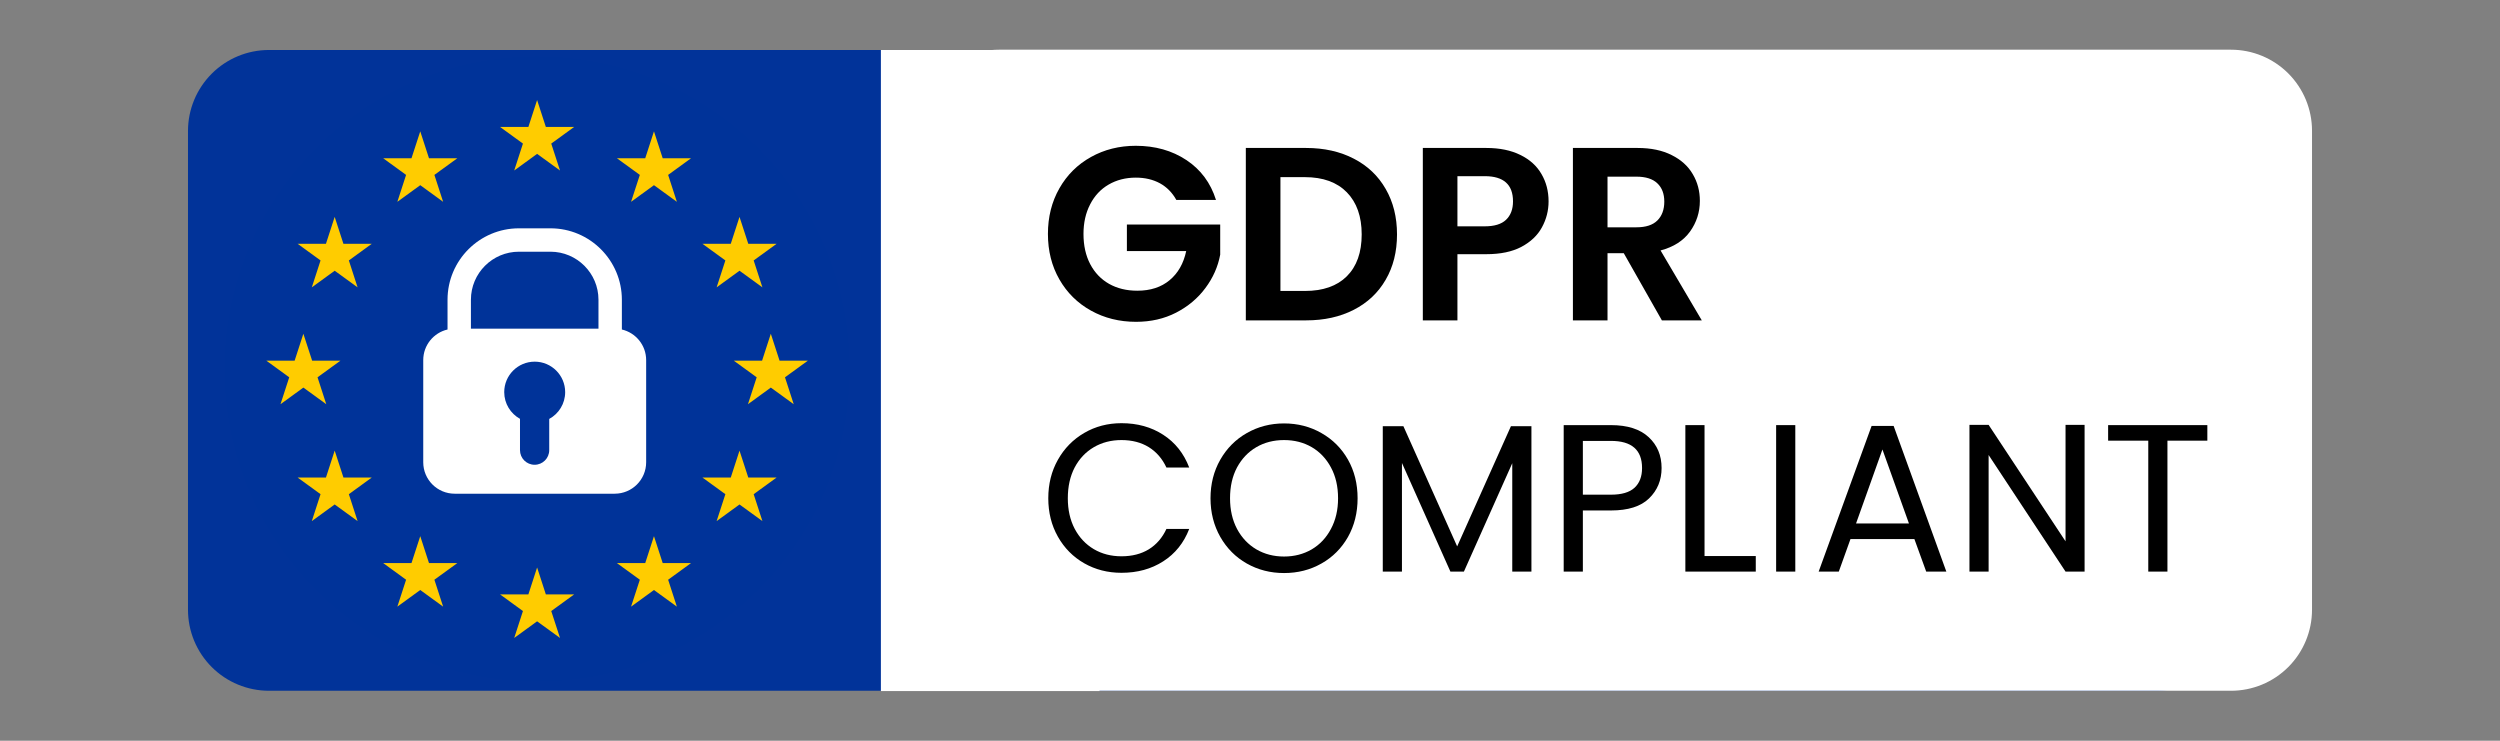 <svg xmlns="http://www.w3.org/2000/svg" xmlns:xlink="http://www.w3.org/1999/xlink" width="432" zoomAndPan="magnify" viewBox="0 0 324 96" height="128" preserveAspectRatio="xMidYMid meet" version="1.0"><rect x="0" y="0" width="324" height="96" fill="#808080" stroke="none"/><defs><g/><clipPath id="bf7ee49023"><path d="M 24.363 6.477 L 290 6.477 L 290 89.523 L 24.363 89.523 Z M 24.363 6.477 " clip-rule="nonzero"/></clipPath><clipPath id="f56613a5d5"><path d="M 34.863 6.477 L 279.441 6.477 C 282.227 6.477 284.895 7.582 286.863 9.551 C 288.832 11.523 289.941 14.191 289.941 16.977 L 289.941 79.023 C 289.941 81.809 288.832 84.477 286.863 86.449 C 284.895 88.418 282.227 89.523 279.441 89.523 L 34.863 89.523 C 32.078 89.523 29.406 88.418 27.438 86.449 C 25.469 84.477 24.363 81.809 24.363 79.023 L 24.363 16.977 C 24.363 14.191 25.469 11.523 27.438 9.551 C 29.406 7.582 32.078 6.477 34.863 6.477 Z M 34.863 6.477 " clip-rule="nonzero"/></clipPath><clipPath id="7a4779637b"><path d="M 118.961 6.441 L 299.727 6.441 L 299.727 89.523 L 118.961 89.523 Z M 118.961 6.441 " clip-rule="nonzero"/></clipPath><clipPath id="7c408a9380"><path d="M 129.461 6.441 L 289.137 6.441 C 291.922 6.441 294.594 7.547 296.562 9.516 C 298.531 11.488 299.637 14.156 299.637 16.941 L 299.637 79.023 C 299.637 81.809 298.531 84.477 296.562 86.449 C 294.594 88.418 291.922 89.523 289.137 89.523 L 129.461 89.523 C 126.676 89.523 124.008 88.418 122.039 86.449 C 120.07 84.477 118.961 81.809 118.961 79.023 L 118.961 16.941 C 118.961 14.156 120.07 11.488 122.039 9.516 C 124.008 7.547 126.676 6.441 129.461 6.441 Z M 129.461 6.441 " clip-rule="nonzero"/></clipPath><clipPath id="3ef7045584"><path d="M 114.164 6.477 L 142.492 6.477 L 142.492 89.559 L 114.164 89.559 Z M 114.164 6.477 " clip-rule="nonzero"/></clipPath><clipPath id="09ec999ae2"><path d="M 29.109 7.32 L 110.109 7.32 L 110.109 88.32 L 29.109 88.32 Z M 29.109 7.32 " clip-rule="nonzero"/></clipPath></defs><g clip-path="url(#bf7ee49023)"><g clip-path="url(#f56613a5d5)"><path fill="#013399" d="M 24.363 6.477 L 290.043 6.477 L 290.043 89.523 L 24.363 89.523 Z M 24.363 6.477 " fill-opacity="1" fill-rule="nonzero"/></g></g><g clip-path="url(#7a4779637b)"><g clip-path="url(#7c408a9380)"><path fill="#ffffff" d="M 118.961 6.441 L 299.727 6.441 L 299.727 89.523 L 118.961 89.523 Z M 118.961 6.441 " fill-opacity="1" fill-rule="nonzero"/></g></g><g clip-path="url(#3ef7045584)"><path fill="#ffffff" d="M 114.164 6.477 L 142.492 6.477 L 142.492 89.586 L 114.164 89.586 Z M 114.164 6.477 " fill-opacity="1" fill-rule="nonzero"/></g><g clip-path="url(#09ec999ae2)"><path fill="#003399" d="M 110.109 47.82 C 110.109 70.191 91.977 88.32 69.609 88.32 C 47.242 88.32 29.109 70.191 29.109 47.82 C 29.109 25.453 47.242 7.32 69.609 7.32 C 91.977 7.32 110.109 25.453 110.109 47.82 Z M 110.109 47.82 " fill-opacity="1" fill-rule="nonzero"/></g><path fill="#ffcc00" d="M 74.41 16.453 L 71.441 18.609 L 72.578 22.098 L 69.609 19.941 L 66.641 22.098 L 67.773 18.609 L 64.809 16.453 L 68.477 16.453 L 69.609 12.965 L 70.742 16.453 Z M 70.742 77.035 L 69.609 73.547 L 68.477 77.035 L 64.809 77.035 L 67.773 79.191 L 66.641 82.68 L 69.609 80.523 L 72.578 82.68 L 71.441 79.191 L 74.41 77.035 Z M 40.453 46.742 L 39.316 43.254 L 38.184 46.742 L 34.516 46.742 L 37.484 48.898 L 36.352 52.387 L 39.316 50.23 L 42.285 52.387 L 41.152 48.898 L 44.121 46.742 Z M 55.598 20.512 L 54.465 17.023 L 53.328 20.512 L 49.664 20.512 L 52.629 22.668 L 51.496 26.156 L 54.465 24 L 57.43 26.156 L 56.297 22.668 L 59.266 20.512 Z M 44.508 31.598 L 43.375 28.109 L 42.242 31.598 L 38.574 31.598 L 41.543 33.754 L 40.41 37.242 L 43.375 35.086 L 46.344 37.242 L 45.211 33.754 L 48.176 31.598 Z M 44.512 61.891 L 43.375 58.402 L 42.242 61.891 L 38.574 61.891 L 41.543 64.047 L 40.41 67.535 L 43.375 65.379 L 46.344 67.535 L 45.211 64.047 L 48.176 61.891 Z M 55.598 72.977 L 54.465 69.488 L 53.328 72.977 L 49.664 72.977 L 52.629 75.133 L 51.496 78.621 L 54.465 76.465 L 57.43 78.621 L 56.297 75.133 L 59.266 72.977 Z M 101.031 46.742 L 99.898 43.254 L 98.766 46.742 L 95.098 46.742 L 98.066 48.898 L 96.934 52.387 L 99.898 50.23 L 102.867 52.387 L 101.734 48.898 L 104.699 46.742 Z M 85.887 20.512 L 84.754 17.023 L 83.621 20.512 L 79.953 20.512 L 82.922 22.668 L 81.785 26.156 L 84.754 24 L 87.723 26.156 L 86.59 22.668 L 89.555 20.512 Z M 96.977 31.598 L 95.84 28.109 L 94.707 31.598 L 91.039 31.598 L 94.008 33.754 L 92.875 37.242 L 95.84 35.086 L 98.809 37.242 L 97.676 33.754 L 100.645 31.598 Z M 96.977 61.891 L 95.84 58.402 L 94.707 61.891 L 91.039 61.891 L 94.008 64.047 L 92.875 67.535 L 95.84 65.379 L 98.809 67.535 L 97.676 64.047 L 100.645 61.891 Z M 85.887 72.977 L 84.754 69.488 L 83.621 72.977 L 79.953 72.977 L 82.922 75.133 L 81.785 78.621 L 84.754 76.465 L 87.723 78.621 L 86.59 75.133 L 89.555 72.977 Z M 85.887 72.977 " fill-opacity="1" fill-rule="nonzero"/><path fill="#ffffff" d="M 80.594 42.703 L 80.594 38.844 C 80.594 33.742 76.441 29.59 71.34 29.59 L 67.254 29.59 C 62.148 29.59 58 33.742 58 38.844 L 58 42.703 C 56.195 43.125 54.852 44.738 54.852 46.672 L 54.852 59.91 C 54.852 62.16 56.676 63.984 58.926 63.984 L 79.664 63.984 C 81.918 63.984 83.742 62.16 83.742 59.91 L 83.742 46.672 C 83.742 44.738 82.395 43.125 80.594 42.703 Z M 71.18 54.293 L 71.18 58.34 C 71.18 59.387 70.332 60.234 69.285 60.234 C 68.238 60.234 67.391 59.387 67.391 58.34 L 67.391 54.281 C 66.172 53.605 65.348 52.312 65.348 50.82 C 65.348 48.641 67.113 46.871 69.297 46.871 C 71.477 46.871 73.246 48.641 73.246 50.82 C 73.246 52.32 72.41 53.625 71.18 54.293 Z M 77.562 42.594 L 61.031 42.594 L 61.031 38.844 C 61.031 35.41 63.82 32.621 67.254 32.621 L 71.34 32.621 C 74.77 32.621 77.562 35.41 77.562 38.844 Z M 77.562 42.594 " fill-opacity="1" fill-rule="nonzero"/><g fill="#000000" fill-opacity="1"><g transform="translate(134.686, 41.52)"><g><path d="M 17.766 -15.609 C 17.242 -16.555 16.535 -17.273 15.641 -17.766 C 14.742 -18.254 13.703 -18.5 12.516 -18.5 C 11.191 -18.5 10.016 -18.195 8.984 -17.594 C 7.961 -17 7.164 -16.145 6.594 -15.031 C 6.02 -13.926 5.734 -12.648 5.734 -11.203 C 5.734 -9.703 6.023 -8.395 6.609 -7.281 C 7.191 -6.176 8.004 -5.328 9.047 -4.734 C 10.098 -4.141 11.316 -3.844 12.703 -3.844 C 14.41 -3.844 15.805 -4.297 16.891 -5.203 C 17.984 -6.109 18.703 -7.367 19.047 -8.984 L 11.359 -8.984 L 11.359 -12.422 L 23.453 -12.422 L 23.453 -8.516 C 23.16 -6.953 22.52 -5.508 21.531 -4.188 C 20.551 -2.863 19.285 -1.801 17.734 -1 C 16.191 -0.207 14.461 0.188 12.547 0.188 C 10.391 0.188 8.441 -0.297 6.703 -1.266 C 4.961 -2.234 3.598 -3.582 2.609 -5.312 C 1.617 -7.039 1.125 -9.004 1.125 -11.203 C 1.125 -13.398 1.617 -15.367 2.609 -17.109 C 3.598 -18.848 4.961 -20.203 6.703 -21.172 C 8.441 -22.141 10.379 -22.625 12.516 -22.625 C 15.023 -22.625 17.207 -22.008 19.062 -20.781 C 20.926 -19.551 22.207 -17.828 22.906 -15.609 Z M 17.766 -15.609 "/></g></g></g><g fill="#000000" fill-opacity="1"><g transform="translate(159.256, 41.52)"><g><path d="M 10.016 -22.344 C 12.359 -22.344 14.422 -21.879 16.203 -20.953 C 17.984 -20.035 19.359 -18.727 20.328 -17.031 C 21.305 -15.344 21.797 -13.379 21.797 -11.141 C 21.797 -8.898 21.305 -6.941 20.328 -5.266 C 19.359 -3.586 17.984 -2.289 16.203 -1.375 C 14.422 -0.457 12.359 0 10.016 0 L 2.203 0 L 2.203 -22.344 Z M 9.859 -3.812 C 12.203 -3.812 14.016 -4.445 15.297 -5.719 C 16.578 -7 17.219 -8.805 17.219 -11.141 C 17.219 -13.461 16.578 -15.281 15.297 -16.594 C 14.016 -17.906 12.203 -18.562 9.859 -18.562 L 6.688 -18.562 L 6.688 -3.812 Z M 9.859 -3.812 "/></g></g></g><g fill="#000000" fill-opacity="1"><g transform="translate(182.195, 41.52)"><g><path d="M 18.5 -15.422 C 18.5 -14.223 18.211 -13.102 17.641 -12.062 C 17.078 -11.02 16.191 -10.176 14.984 -9.531 C 13.785 -8.895 12.27 -8.578 10.438 -8.578 L 6.688 -8.578 L 6.688 0 L 2.203 0 L 2.203 -22.344 L 10.438 -22.344 C 12.164 -22.344 13.633 -22.039 14.844 -21.438 C 16.062 -20.844 16.973 -20.02 17.578 -18.969 C 18.191 -17.926 18.5 -16.742 18.5 -15.422 Z M 10.234 -12.188 C 11.473 -12.188 12.391 -12.469 12.984 -13.031 C 13.586 -13.602 13.891 -14.398 13.891 -15.422 C 13.891 -17.598 12.672 -18.688 10.234 -18.688 L 6.688 -18.688 L 6.688 -12.188 Z M 10.234 -12.188 "/></g></g></g><g fill="#000000" fill-opacity="1"><g transform="translate(201.646, 41.52)"><g><path d="M 13.734 0 L 8.797 -8.703 L 6.688 -8.703 L 6.688 0 L 2.203 0 L 2.203 -22.344 L 10.594 -22.344 C 12.32 -22.344 13.789 -22.035 15 -21.422 C 16.219 -20.816 17.129 -19.992 17.734 -18.953 C 18.348 -17.922 18.656 -16.766 18.656 -15.484 C 18.656 -14.016 18.227 -12.688 17.375 -11.5 C 16.52 -10.32 15.25 -9.508 13.562 -9.062 L 18.906 0 Z M 6.688 -12.062 L 10.438 -12.062 C 11.645 -12.062 12.547 -12.352 13.141 -12.938 C 13.742 -13.531 14.047 -14.348 14.047 -15.391 C 14.047 -16.41 13.742 -17.203 13.141 -17.766 C 12.547 -18.336 11.645 -18.625 10.438 -18.625 L 6.688 -18.625 Z M 6.688 -12.062 "/></g></g></g><g fill="#000000" fill-opacity="1"><g transform="translate(134.686, 74.079)"><g><path d="M 1.172 -9.5 C 1.172 -11.352 1.586 -13.02 2.422 -14.5 C 3.254 -15.977 4.391 -17.133 5.828 -17.969 C 7.273 -18.812 8.883 -19.234 10.656 -19.234 C 12.719 -19.234 14.52 -18.734 16.062 -17.734 C 17.613 -16.734 18.738 -15.316 19.438 -13.484 L 16.484 -13.484 C 15.953 -14.629 15.191 -15.508 14.203 -16.125 C 13.211 -16.738 12.031 -17.047 10.656 -17.047 C 9.32 -17.047 8.129 -16.738 7.078 -16.125 C 6.023 -15.508 5.195 -14.633 4.594 -13.5 C 4 -12.363 3.703 -11.031 3.703 -9.5 C 3.703 -8 4 -6.68 4.594 -5.547 C 5.195 -4.41 6.023 -3.531 7.078 -2.906 C 8.129 -2.289 9.32 -1.984 10.656 -1.984 C 12.031 -1.984 13.211 -2.285 14.203 -2.891 C 15.191 -3.504 15.953 -4.383 16.484 -5.531 L 19.438 -5.531 C 18.738 -3.719 17.613 -2.316 16.062 -1.328 C 14.52 -0.336 12.719 0.156 10.656 0.156 C 8.883 0.156 7.273 -0.254 5.828 -1.078 C 4.391 -1.898 3.254 -3.047 2.422 -4.516 C 1.586 -5.992 1.172 -7.656 1.172 -9.5 Z M 1.172 -9.5 "/></g></g></g><g fill="#000000" fill-opacity="1"><g transform="translate(155.71, 74.079)"><g><path d="M 10.703 0.188 C 8.941 0.188 7.332 -0.223 5.875 -1.047 C 4.426 -1.867 3.281 -3.02 2.438 -4.5 C 1.594 -5.988 1.172 -7.656 1.172 -9.5 C 1.172 -11.352 1.594 -13.02 2.438 -14.5 C 3.281 -15.977 4.426 -17.129 5.875 -17.953 C 7.332 -18.785 8.941 -19.203 10.703 -19.203 C 12.484 -19.203 14.098 -18.785 15.547 -17.953 C 17.004 -17.129 18.148 -15.984 18.984 -14.516 C 19.816 -13.047 20.234 -11.375 20.234 -9.5 C 20.234 -7.633 19.816 -5.961 18.984 -4.484 C 18.148 -3.016 17.004 -1.867 15.547 -1.047 C 14.098 -0.223 12.484 0.188 10.703 0.188 Z M 10.703 -1.953 C 12.023 -1.953 13.219 -2.258 14.281 -2.875 C 15.344 -3.5 16.176 -4.383 16.781 -5.531 C 17.395 -6.676 17.703 -8 17.703 -9.5 C 17.703 -11.031 17.395 -12.363 16.781 -13.5 C 16.176 -14.633 15.348 -15.508 14.297 -16.125 C 13.242 -16.738 12.047 -17.047 10.703 -17.047 C 9.359 -17.047 8.16 -16.738 7.109 -16.125 C 6.055 -15.508 5.223 -14.633 4.609 -13.5 C 4.004 -12.363 3.703 -11.031 3.703 -9.5 C 3.703 -8 4.004 -6.676 4.609 -5.531 C 5.223 -4.383 6.062 -3.5 7.125 -2.875 C 8.188 -2.258 9.379 -1.953 10.703 -1.953 Z M 10.703 -1.953 "/></g></g></g><g fill="#000000" fill-opacity="1"><g transform="translate(177.114, 74.079)"><g><path d="M 21.359 -18.844 L 21.359 0 L 18.875 0 L 18.875 -14.047 L 12.609 0 L 10.859 0 L 4.578 -14.078 L 4.578 0 L 2.094 0 L 2.094 -18.844 L 4.766 -18.844 L 11.734 -3.266 L 18.703 -18.844 Z M 21.359 -18.844 "/></g></g></g><g fill="#000000" fill-opacity="1"><g transform="translate(200.561, 74.079)"><g><path d="M 14.781 -13.422 C 14.781 -11.848 14.238 -10.535 13.156 -9.484 C 12.082 -8.441 10.438 -7.922 8.219 -7.922 L 4.578 -7.922 L 4.578 0 L 2.094 0 L 2.094 -18.984 L 8.219 -18.984 C 10.363 -18.984 11.992 -18.461 13.109 -17.422 C 14.223 -16.391 14.781 -15.055 14.781 -13.422 Z M 8.219 -9.969 C 9.602 -9.969 10.617 -10.266 11.266 -10.859 C 11.922 -11.461 12.25 -12.316 12.25 -13.422 C 12.25 -15.766 10.906 -16.938 8.219 -16.938 L 4.578 -16.938 L 4.578 -9.969 Z M 8.219 -9.969 "/></g></g></g><g fill="#000000" fill-opacity="1"><g transform="translate(216.329, 74.079)"><g><path d="M 4.578 -2.016 L 11.219 -2.016 L 11.219 0 L 2.094 0 L 2.094 -18.984 L 4.578 -18.984 Z M 4.578 -2.016 "/></g></g></g><g fill="#000000" fill-opacity="1"><g transform="translate(228.093, 74.079)"><g><path d="M 4.578 -18.984 L 4.578 0 L 2.094 0 L 2.094 -18.984 Z M 4.578 -18.984 "/></g></g></g><g fill="#000000" fill-opacity="1"><g transform="translate(234.792, 74.079)"><g><path d="M 13.312 -4.219 L 5.031 -4.219 L 3.516 0 L 0.906 0 L 7.766 -18.875 L 10.625 -18.875 L 17.453 0 L 14.844 0 Z M 12.609 -6.234 L 9.172 -15.828 L 5.75 -6.234 Z M 12.609 -6.234 "/></g></g></g><g fill="#000000" fill-opacity="1"><g transform="translate(253.147, 74.079)"><g><path d="M 17.016 0 L 14.547 0 L 4.578 -15.109 L 4.578 0 L 2.094 0 L 2.094 -19.016 L 4.578 -19.016 L 14.547 -3.922 L 14.547 -19.016 L 17.016 -19.016 Z M 17.016 0 "/></g></g></g><g fill="#000000" fill-opacity="1"><g transform="translate(272.291, 74.079)"><g><path d="M 13.781 -18.984 L 13.781 -16.969 L 8.609 -16.969 L 8.609 0 L 6.125 0 L 6.125 -16.969 L 0.922 -16.969 L 0.922 -18.984 Z M 13.781 -18.984 "/></g></g></g></svg>